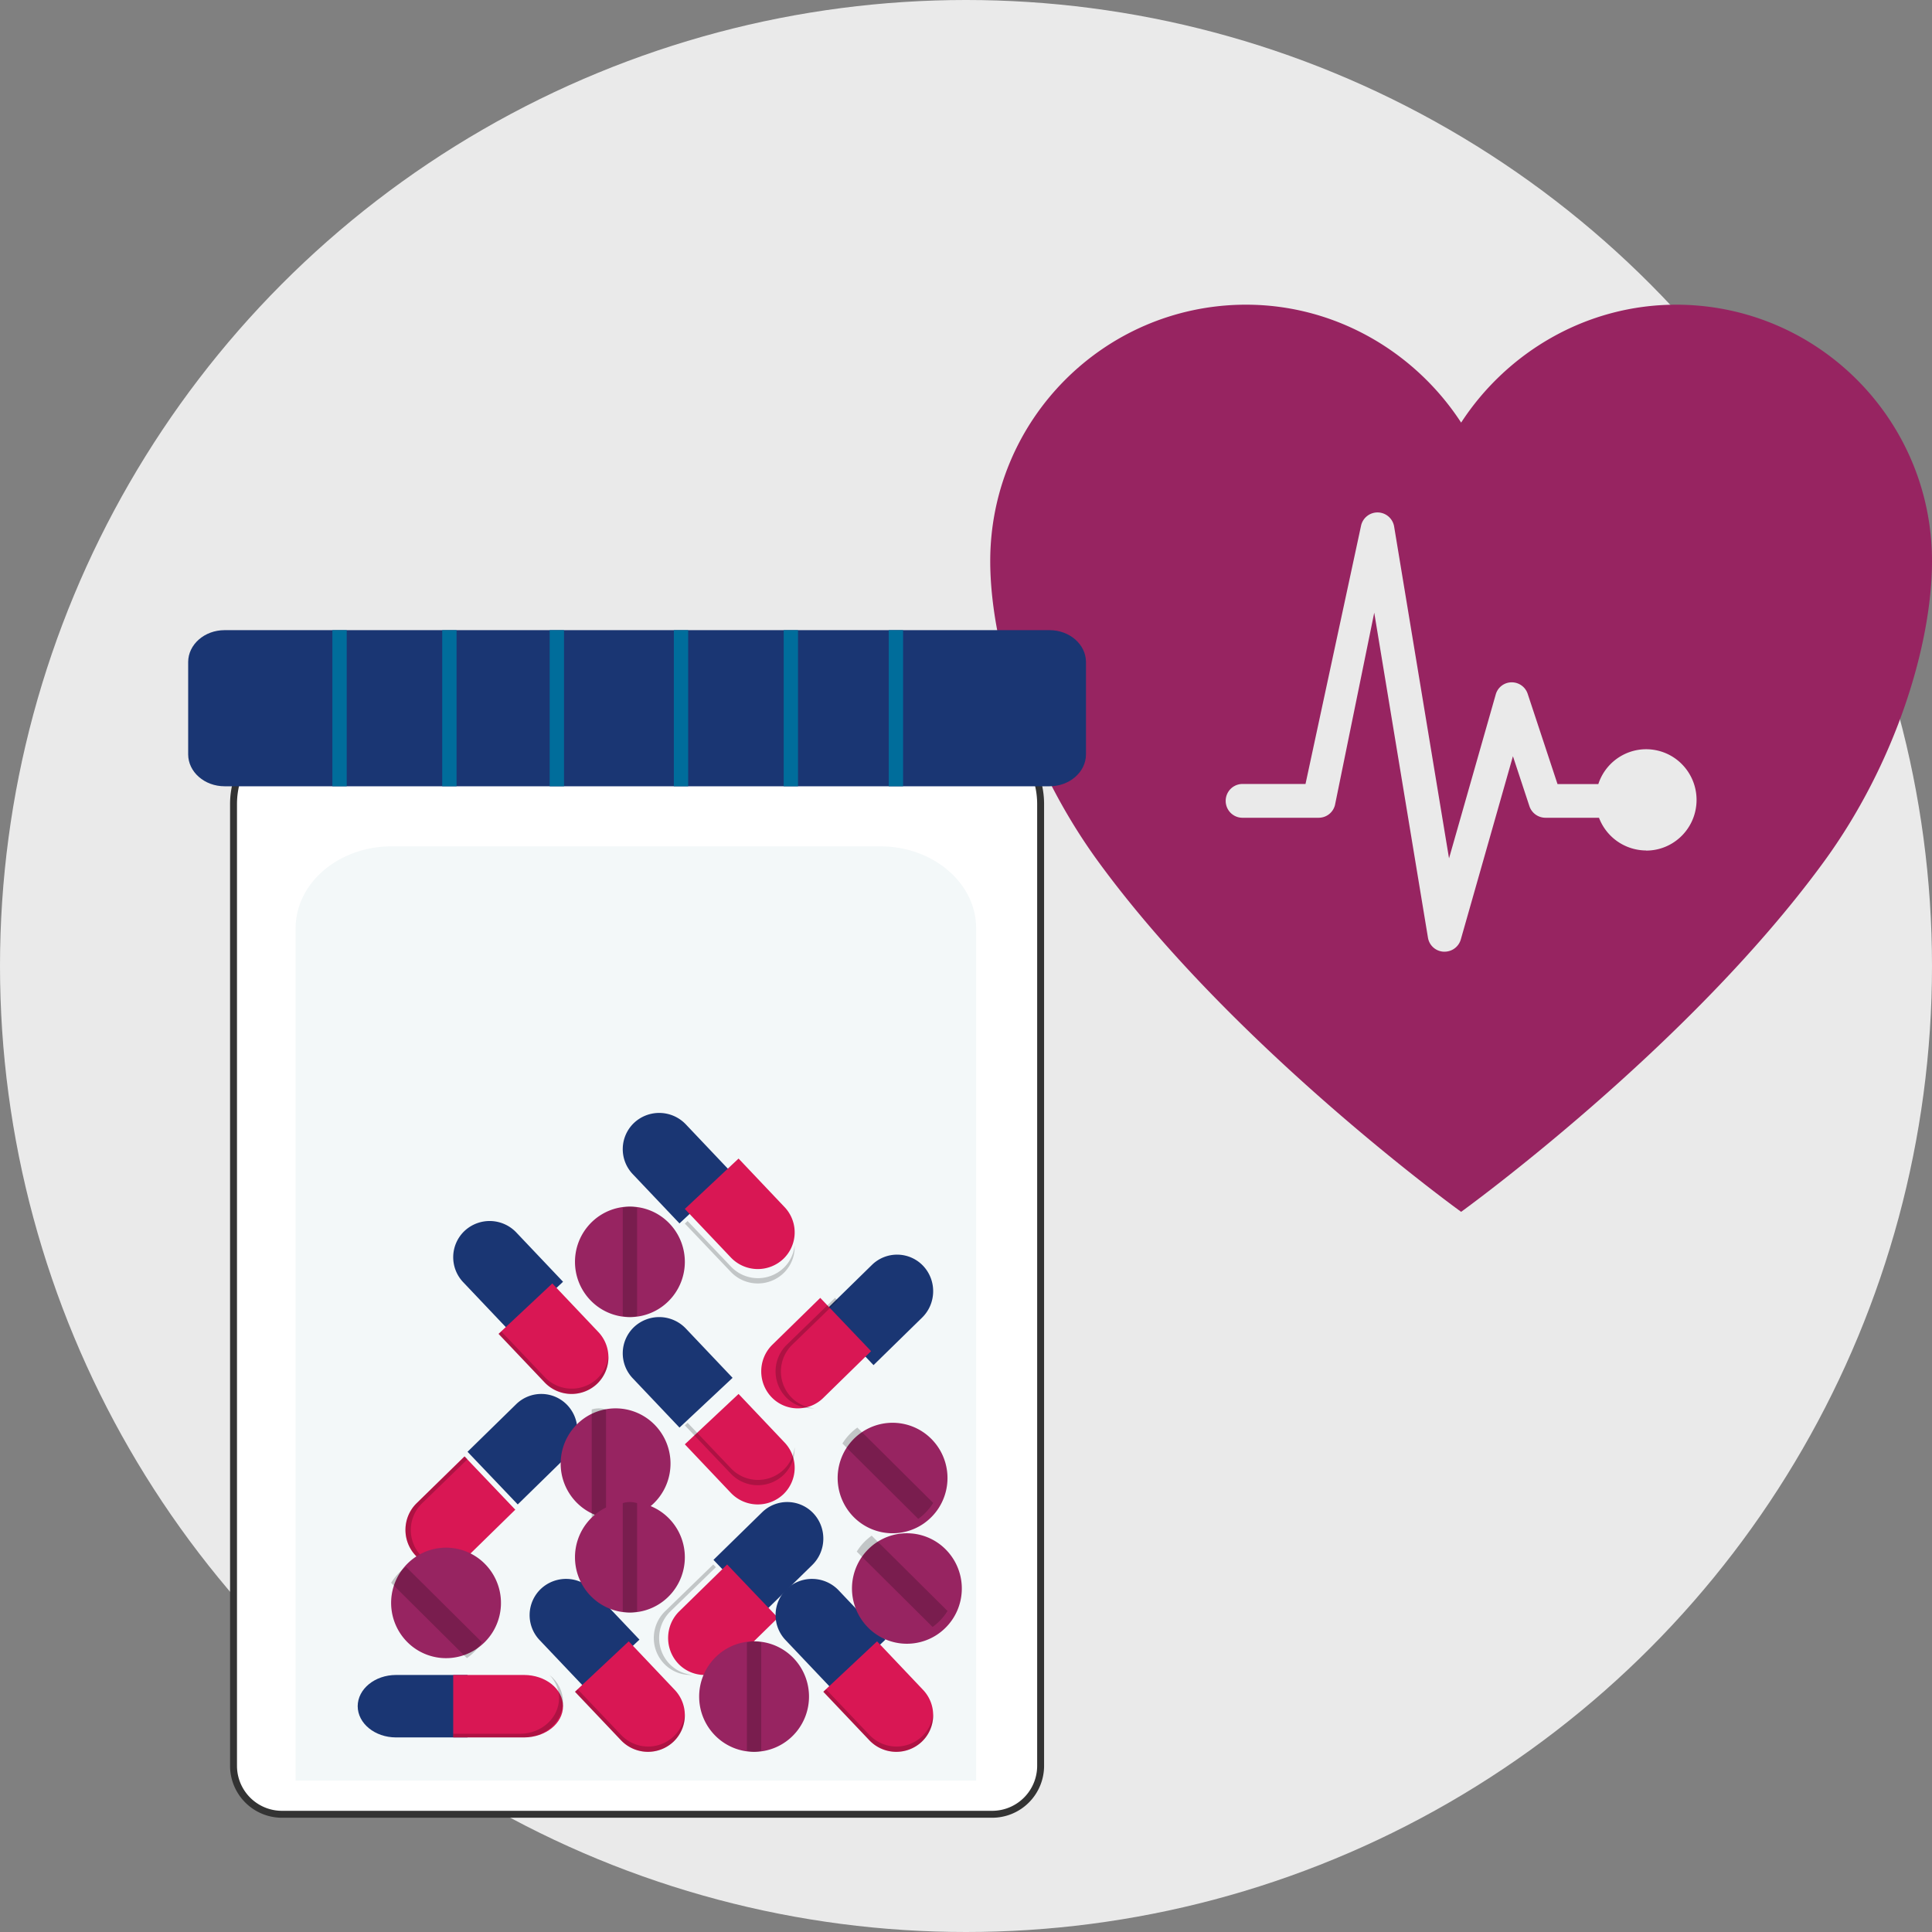<svg width="279" height="279" viewBox="0 0 279 279" xmlns="http://www.w3.org/2000/svg">
    <rect x="0" y="0" width="279" height="279" fill="#808080" stroke="none"/>
    <g fill="none" fill-rule="evenodd">
        <circle fill="#EAEAEA" cx="139.5" cy="139.5" r="139.5"/>
        <path d="M242.06 44c-12.978 0-24.456 6.88-31.058 17.03C204.4 50.88 192.922 44 179.943 44h-.326c-20.271.194-36.606 16.703-36.617 37.01 0 12.116 5.298 29.307 15.627 43.453C178.308 151.417 211.002 175 211.002 175s32.694-23.578 52.37-50.537C273.708 110.317 279 93.126 279 81.01c-.011-20.305-16.343-36.814-36.613-37.01h-.326zm-4.348 78.817a7.316 7.316 0 0 1-6.802-4.725h-7.744a2.45 2.45 0 0 1-2.305-1.676l-2.379-7.21-7.526 26.457a2.437 2.437 0 0 1-2.336 1.769h-.152a2.41 2.41 0 0 1-2.257-2.026l-7.757-46.931-5.668 27.77a2.42 2.42 0 0 1-2.349 1.847H179.53a2.423 2.423 0 0 1-2.187-1.188 2.453 2.453 0 0 1 0-2.5 2.423 2.423 0 0 1 2.187-1.189h8.998l8.03-37.338a2.437 2.437 0 0 1 2.47-1.875 2.44 2.44 0 0 1 2.305 2.076l7.922 47.874 6.746-23.67a2.39 2.39 0 0 1 2.27-1.747h.047c1.047 0 1.975.677 2.301 1.677l4.302 13.016h5.894c1.163-3.554 4.805-5.653 8.441-4.866 3.637.787 6.097 4.207 5.704 7.928-.394 3.721-3.514 6.544-7.234 6.544l-.013-.017z" fill="#972461" fill-rule="nonzero"/>
        <g fill-rule="nonzero">
            <path d="M40.724 262h102.552a7 7 0 0 0 7-7V116.11c0-7.726-7.374-14.01-16.436-14.01H50.16c-9.063 0-16.436 6.284-16.436 14.01V255a7 7 0 0 0 7 7z" stroke="#333" fill="#FFF" stroke-linejoin="round"/>
            <path d="M42.69 257.144h98.276V134.039c0-6.519-6.218-11.822-13.86-11.822H56.55c-7.642 0-13.86 5.303-13.86 11.822v123.105z" fill="#F3F8F9"/>
            <path d="M32.433 91c-2.9 0-5.26 2.07-5.26 4.614v13.318c0 2.544 2.36 4.614 5.26 4.614h119.134c2.9 0 5.26-2.07 5.26-4.614V95.614c0-2.544-2.36-4.614-5.26-4.614H32.433zM57.179 241.882c-3.047.008-5.515 2.022-5.524 4.51.01 2.487 2.477 4.501 5.524 4.509h10.338v-9.019H57.18z" fill="#1A3673"/>
            <path d="M75.687 241.882H65.448v9.019h10.239c3.102-.008 5.614-2.022 5.623-4.51-.009-2.487-2.521-4.501-5.623-4.509z" fill="#D91754"/>
            <path d="M79.356 241.882c.887.93 1.376 2.12 1.378 3.353-.01 2.835-2.522 5.13-5.624 5.139h-9.662v.527h10.239c3.102-.009 5.614-2.304 5.623-5.139-.002-1.491-.716-2.908-1.954-3.88z" fill="#000" opacity=".2"/>
            <path d="M99.028 162.356a5.308 5.308 0 0 0-7.448-.218 5.23 5.23 0 0 0-.22 7.403l6.765 7.132 7.668-7.184-6.765-7.133z" fill="#1A3673"/>
            <path d="m113.313 174.332-6.657-7.024-7.76 7.274 6.658 7.023a5.368 5.368 0 0 0 7.537.221 5.296 5.296 0 0 0 .222-7.494z" fill="#D91754"/>
            <path d="M114.753 179.843a5.23 5.23 0 0 1-1.636 3.305 5.386 5.386 0 0 1-7.538-.22l-6.284-6.601-.398.371 6.659 6.995a5.386 5.386 0 0 0 7.538.22 5.242 5.242 0 0 0 1.659-4.07z" fill="#000" opacity=".2"/>
            <path d="M74.545 177.965a5.308 5.308 0 0 0-7.448-.219 5.23 5.23 0 0 0-.22 7.403l6.765 7.133 7.668-7.184-6.765-7.133z" fill="#1A3673"/>
            <path d="m86.417 192.368-6.658-7.023L72 192.618l6.658 7.023a5.368 5.368 0 0 0 7.536.222 5.296 5.296 0 0 0 .223-7.495z" fill="#D91754"/>
            <path d="M87.856 195.799a5.23 5.23 0 0 1-1.636 3.304 5.386 5.386 0 0 1-7.538-.22l-6.284-6.601-.398.371 6.66 6.995a5.386 5.386 0 0 0 7.537.22 5.242 5.242 0 0 0 1.66-4.07z" fill="#000" opacity=".2"/>
            <path d="M99.028 191.84a5.308 5.308 0 0 0-7.448-.22 5.23 5.23 0 0 0-.22 7.403l6.765 7.133 7.668-7.184-6.765-7.133z" fill="#1A3673"/>
            <path d="m113.313 208.324-6.657-7.024-7.76 7.273 6.658 7.024a5.368 5.368 0 0 0 7.537.221 5.296 5.296 0 0 0 .222-7.494z" fill="#D91754"/>
            <path d="M114.753 208.98a5.23 5.23 0 0 1-1.636 3.304 5.386 5.386 0 0 1-7.538-.22l-6.284-6.602-.398.372 6.659 6.995a5.386 5.386 0 0 0 7.538.22 5.242 5.242 0 0 0 1.659-4.07z" fill="#000" opacity=".2"/>
            <path d="M117.31 225.99c2.064-2.031 2.122-5.37.128-7.474a5.186 5.186 0 0 0-7.378-.13l-7.026 6.874 7.25 7.604 7.026-6.874z" fill="#1A3673"/>
            <path d="m105.428 240.387 6.917-6.765-7.34-7.695-6.916 6.765c-2.09 2.056-2.148 5.436-.13 7.564a5.25 5.25 0 0 0 7.47.131z" fill="#D91754"/>
            <path d="M100.023 241.873a5.28 5.28 0 0 1-3.35-1.6 5.387 5.387 0 0 1 .13-7.566l6.576-6.385-.379-.395-6.968 6.767a5.387 5.387 0 0 0-.13 7.565 5.295 5.295 0 0 0 4.12 1.614z" fill="#000" opacity=".2"/>
            <path d="M81.793 210.382c2.064-2.032 2.121-5.371.128-7.475a5.186 5.186 0 0 0-7.378-.13l-7.026 6.874 7.25 7.605 7.026-6.874z" fill="#1A3673"/>
            <path d="m67.497 224.779 6.917-6.766-7.34-7.695-6.916 6.766c-2.09 2.056-2.148 5.435-.13 7.563a5.25 5.25 0 0 0 7.47.132z" fill="#D91754"/>
            <path d="M64.16 226.265a5.28 5.28 0 0 1-3.35-1.601 5.387 5.387 0 0 1 .132-7.565l6.575-6.386-.379-.395-6.968 6.767a5.387 5.387 0 0 0-.13 7.565 5.295 5.295 0 0 0 4.12 1.615z" fill="#000" opacity=".2"/>
            <path d="M133.172 190.264c2.064-2.032 2.122-5.371.128-7.474a5.186 5.186 0 0 0-7.378-.13l-7.025 6.874 7.25 7.604 7.025-6.874z" fill="#1A3673"/>
            <path d="m118.876 201.886 6.917-6.765-7.34-7.695-6.916 6.765c-2.09 2.056-2.148 5.436-.13 7.564a5.25 5.25 0 0 0 7.47.131z" fill="#D91754"/>
            <path d="M117.609 203.372a5.28 5.28 0 0 1-3.35-1.6 5.387 5.387 0 0 1 .13-7.566l6.577-6.385-.38-.395-6.968 6.767a5.387 5.387 0 0 0-.13 7.565 5.295 5.295 0 0 0 4.121 1.614z" fill="#000" opacity=".2"/>
            <path d="M121.097 229.647a5.308 5.308 0 0 0-7.448-.219 5.23 5.23 0 0 0-.22 7.403l6.765 7.132 7.668-7.184-6.765-7.132z" fill="#1A3673"/>
            <path d="m133.313 244.05-6.657-7.024-7.76 7.274 6.658 7.023a5.368 5.368 0 0 0 7.537.221 5.296 5.296 0 0 0 .222-7.494z" fill="#D91754"/>
            <path d="M134.753 247.48a5.23 5.23 0 0 1-1.636 3.305 5.386 5.386 0 0 1-7.538-.22l-6.284-6.602-.398.372 6.659 6.995a5.386 5.386 0 0 0 7.538.22 5.242 5.242 0 0 0 1.659-4.07z" fill="#000" opacity=".2"/>
            <path d="M85.58 229.647a5.308 5.308 0 0 0-7.449-.219 5.23 5.23 0 0 0-.22 7.403l6.766 7.132 7.668-7.184-6.765-7.132z" fill="#1A3673"/>
            <path d="m97.451 244.05-6.658-7.024-7.759 7.274 6.658 7.023a5.368 5.368 0 0 0 7.537.221 5.296 5.296 0 0 0 .222-7.494z" fill="#D91754"/>
            <path d="M98.89 247.48a5.23 5.23 0 0 1-1.635 3.305 5.386 5.386 0 0 1-7.539-.22l-6.284-6.602-.398.372 6.66 6.995a5.386 5.386 0 0 0 7.538.22 5.242 5.242 0 0 0 1.659-4.07z" fill="#000" opacity=".2"/>
            <path d="M96.828 211.36c0 3.79-2.652 7.059-6.345 7.817a7.964 7.964 0 0 1-3.173 0c-3.692-.759-6.344-4.027-6.344-7.818 0-3.791 2.652-7.06 6.344-7.818a7.965 7.965 0 0 1 3.173 0c3.693.758 6.345 4.027 6.345 7.818z" fill="#972461"/>
            <path d="M87.517 203.54v15.637a3.433 3.433 0 0 1-2.069 0v-15.636a3.434 3.434 0 0 1 2.07 0z" fill="#000" opacity=".2"/>
            <path d="M92.552 190.041a7.964 7.964 0 0 1-3.173 0c-3.692-.759-6.345-4.027-6.345-7.818 0-3.791 2.653-7.059 6.345-7.818a7.965 7.965 0 0 1 3.173 0c3.693.758 6.345 4.027 6.345 7.818 0 3.792-2.652 7.06-6.345 7.818z" fill="#972461"/>
            <path d="M92 174.405v15.636a3.433 3.433 0 0 1-2.069 0v-15.636a3.434 3.434 0 0 1 2.069 0z" fill="#000" opacity=".2"/>
            <path d="M98.897 224.886c0 3.792-2.652 7.06-6.345 7.819a7.964 7.964 0 0 1-3.173 0c-3.692-.76-6.345-4.027-6.345-7.819 0-3.79 2.653-7.059 6.345-7.818a7.965 7.965 0 0 1 3.173 0c3.693.759 6.345 4.027 6.345 7.818z" fill="#972461"/>
            <path d="M92 217.068v15.637a3.433 3.433 0 0 1-2.069 0v-15.637a3.434 3.434 0 0 1 2.069 0z" fill="#000" opacity=".2"/>
            <path d="M116.828 245.004c0 3.792-2.652 7.06-6.345 7.818a7.964 7.964 0 0 1-3.173 0c-3.692-.759-6.344-4.027-6.344-7.818 0-3.791 2.652-7.06 6.344-7.818a7.965 7.965 0 0 1 3.173 0c3.693.758 6.345 4.027 6.345 7.818z" fill="#972461"/>
            <path d="M109.931 237.186v15.636a3.433 3.433 0 0 1-2.069 0v-15.636a3.434 3.434 0 0 1 2.069 0z" fill="#000" opacity=".2"/>
            <path d="M134.4 207.697a8.012 8.012 0 0 1 1.192 10.02 8.035 8.035 0 0 1-2.201 2.297 7.897 7.897 0 0 1-9.998-.83 8.014 8.014 0 0 1-1.193-10.02 8.036 8.036 0 0 1 2.202-2.297 7.895 7.895 0 0 1 9.997.83z" fill="#972461"/>
            <path d="m123.809 206.156 10.95 10.878a7.974 7.974 0 0 1-2.154 2.303l-10.95-10.878a7.975 7.975 0 0 1 2.154-2.303z" fill="#000" opacity=".2"/>
            <path d="M136.468 223.653a8.012 8.012 0 0 1 1.193 10.02 8.035 8.035 0 0 1-2.201 2.296 7.897 7.897 0 0 1-9.998-.83 8.014 8.014 0 0 1-1.193-10.02 8.036 8.036 0 0 1 2.201-2.297 7.895 7.895 0 0 1 9.998.83z" fill="#972461"/>
            <path d="m125.878 221.765 10.95 10.877a7.974 7.974 0 0 1-2.154 2.303l-10.95-10.877a7.975 7.975 0 0 1 2.154-2.303z" fill="#000" opacity=".2"/>
            <path d="M69.917 225.734a8.012 8.012 0 0 1 1.193 10.02 8.035 8.035 0 0 1-2.202 2.297 7.897 7.897 0 0 1-9.998-.83 8.014 8.014 0 0 1-1.193-10.02 8.036 8.036 0 0 1 2.202-2.298 7.895 7.895 0 0 1 9.998.83z" fill="#972461"/>
            <path d="m58.637 226.274 10.95 10.877a7.974 7.974 0 0 1-2.155 2.303l-10.95-10.877a7.975 7.975 0 0 1 2.155-2.303z" fill="#000" opacity=".2"/>
            <g fill="#006D9B">
                <path d="M48 91h2.069v22.546H48zM63.862 91h2.069v22.546h-2.069zM79.379 91h2.069v22.546h-2.069zM97.31 91h2.069v22.546H97.31zM113.172 91h2.069v22.546h-2.069zM128.345 91h2.069v22.546h-2.069z"/>
            </g>
        </g>
    </g>
</svg>
